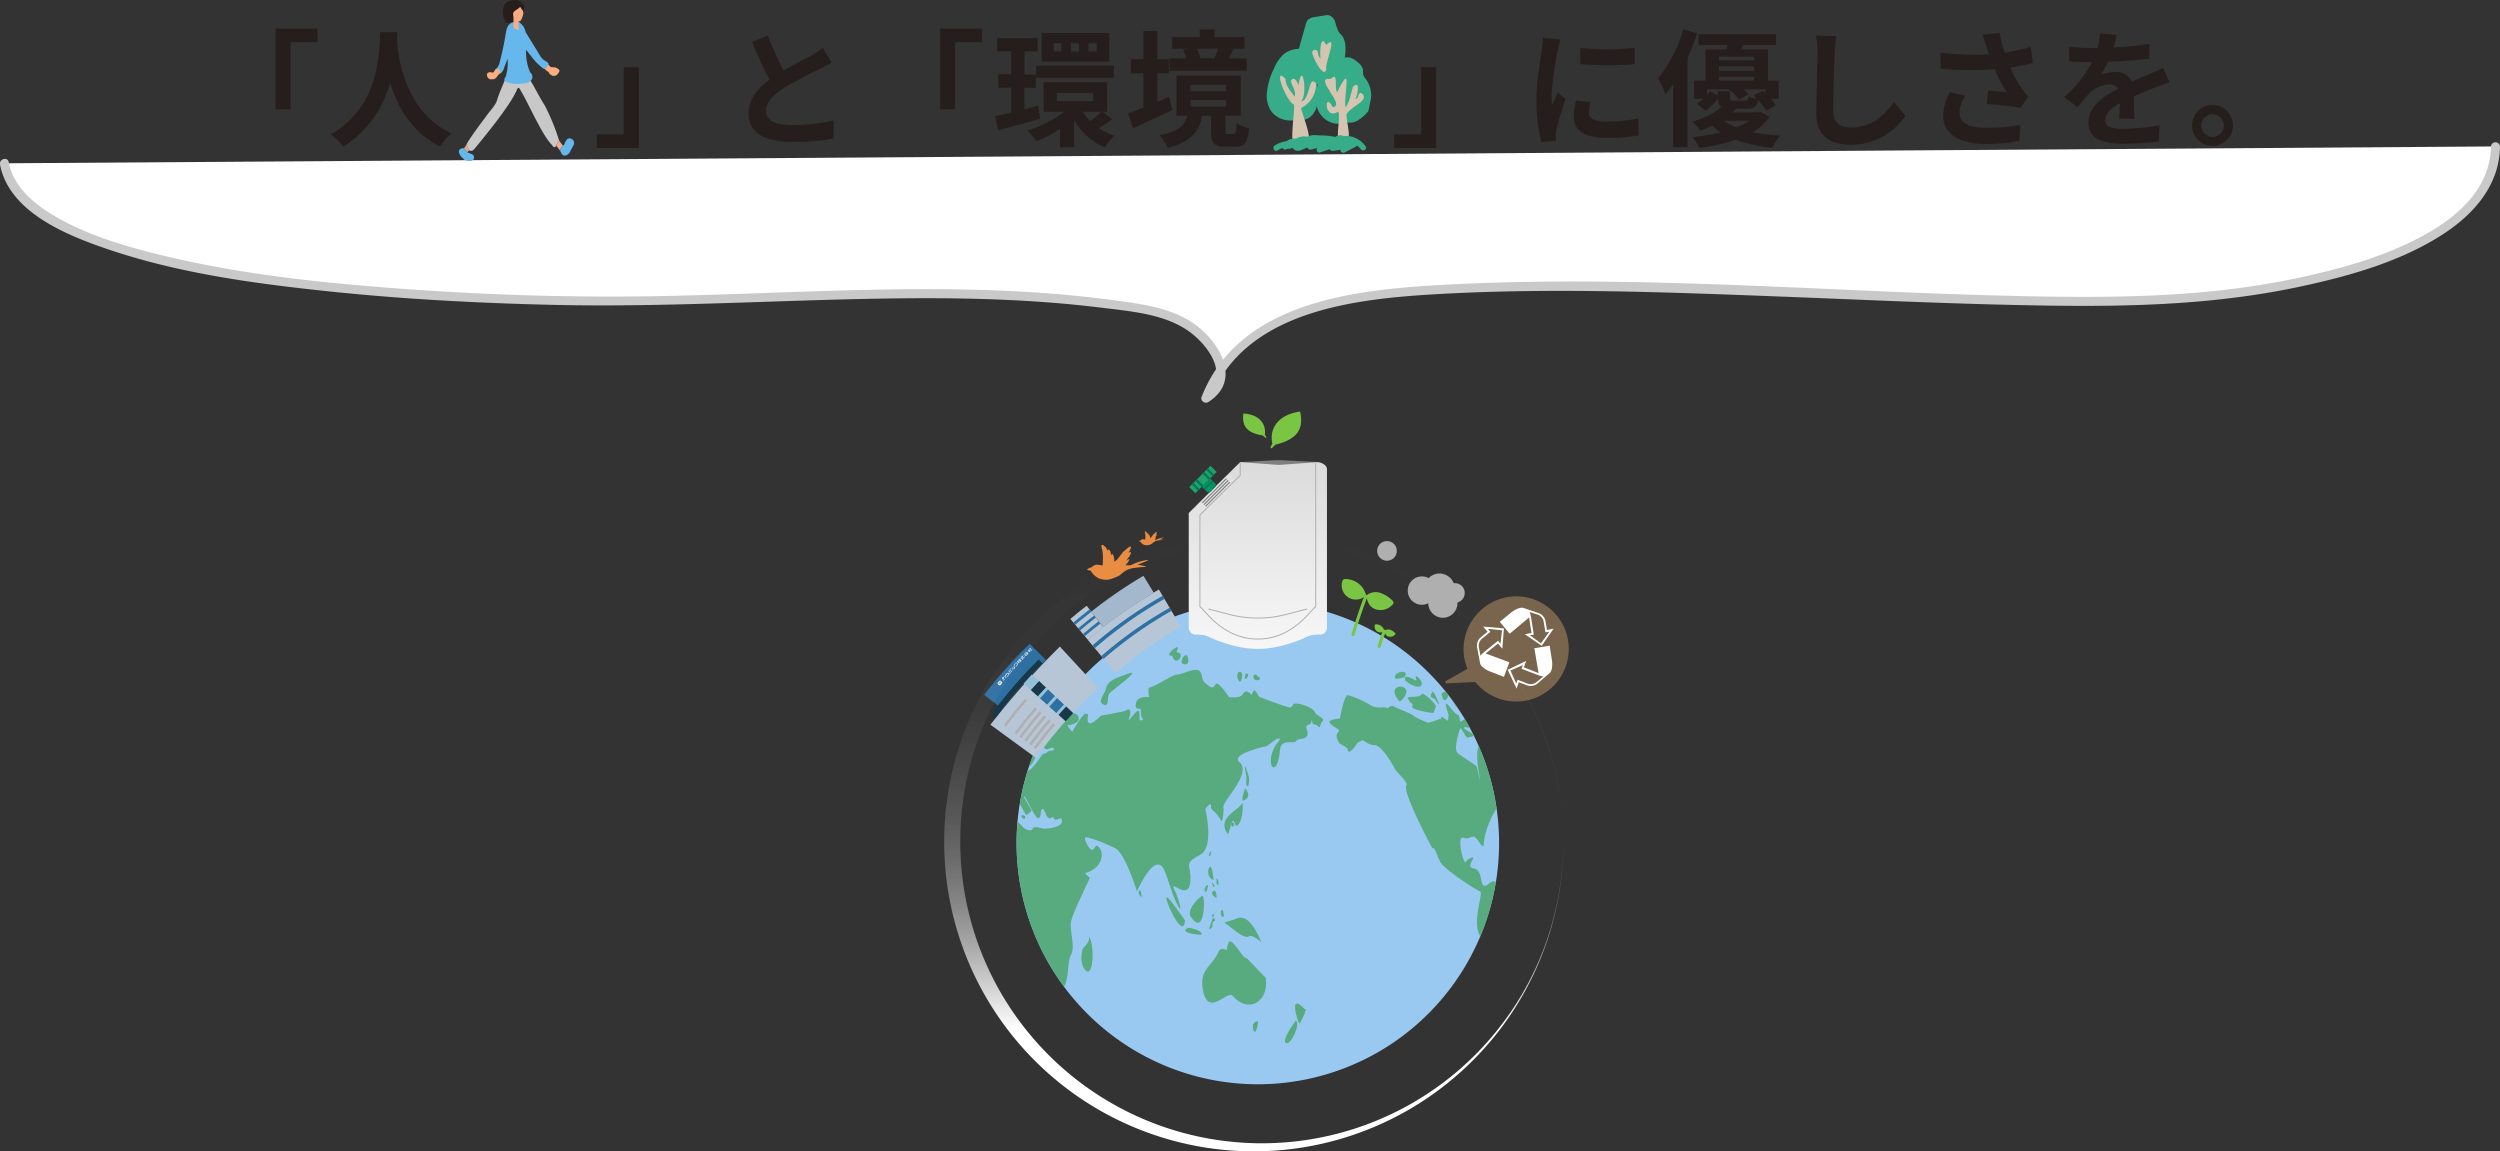 <svg xmlns="http://www.w3.org/2000/svg" xmlns:xlink="http://www.w3.org/1999/xlink" viewBox="0 0 777.14 357.9"><rect x="0" y="0" width="777.14" height="357.9" fill="#333333" stroke="none"/><defs><style>.cls-1,.cls-19{fill:none;}.cls-2{fill:#fff;}.cls-3{fill:#c9c9c9;}.cls-4{fill:#f7ae86;}.cls-5{fill:#e9aa88;}.cls-6{fill:#c8c8c8;}.cls-7{fill:#251e1c;}.cls-8{fill:#fbab81;}.cls-9{fill:#66b8ec;}.cls-10{fill:#faae82;}.cls-11{fill:#36ad88;}.cls-12{fill:#d4c5b0;}.cls-13{clip-path:url(#clip-path);}.cls-14{fill:#99c9f1;}.cls-15{clip-path:url(#clip-path-2);}.cls-16{fill:#57ab7e;}.cls-17{fill:gray;}.cls-18{fill:url(#名称未設定グラデーション_85);}.cls-19{stroke:#afafaf;stroke-linecap:round;stroke-linejoin:round;stroke-width:0.31px;}.cls-20{fill:#1fa368;}.cls-21{fill:#079263;}.cls-22{fill:#00765c;}.cls-23{fill:#e2e2e2;}.cls-24{fill:#e98d42;}.cls-25{fill:#79654d;}.cls-26{fill:#7ac543;}.cls-27{fill:#afafaf;}.cls-28{fill:#2f70a3;}.cls-29{fill:#b6c6d7;}.cls-30{fill:#a3b7cd;}.cls-31{fill:#183749;}.cls-32{fill:#93c1dc;}.cls-33{fill:url(#名称未設定グラデーション_2);}</style><clipPath id="clip-path"><rect class="cls-1" x="275.97" y="125" width="230" height="220"/></clipPath><clipPath id="clip-path-2"><path class="cls-1" d="M466,262.05a75,75,0,1,1-75-75A75,75,0,0,1,466,262.05Z"/></clipPath><linearGradient id="名称未設定グラデーション_85" x1="390.97" y1="201.72" x2="390.97" y2="143.64" gradientUnits="userSpaceOnUse"><stop offset="0" stop-color="#f7f7f7"/><stop offset="1" stop-color="#dbdbdb"/></linearGradient><linearGradient id="名称未設定グラデーション_2" x1="389.72" y1="359.15" x2="389.72" y2="164.15" gradientUnits="userSpaceOnUse"><stop offset="0.2" stop-color="#fff"/><stop offset="0.22" stop-color="#fff" stop-opacity="0.93"/><stop offset="0.28" stop-color="#fff" stop-opacity="0.74"/><stop offset="0.34" stop-color="#fff" stop-opacity="0.56"/><stop offset="0.4" stop-color="#fff" stop-opacity="0.41"/><stop offset="0.47" stop-color="#fff" stop-opacity="0.28"/><stop offset="0.54" stop-color="#fff" stop-opacity="0.18"/><stop offset="0.62" stop-color="#fff" stop-opacity="0.1"/><stop offset="0.71" stop-color="#fff" stop-opacity="0.04"/><stop offset="0.82" stop-color="#fff" stop-opacity="0.01"/><stop offset="1" stop-color="#fff" stop-opacity="0"/></linearGradient></defs><title>Asset 1</title><g id="Layer_2" data-name="Layer 2"><g id="レイヤー_1" data-name="レイヤー 1"><path class="cls-2" d="M775.73,45.52c0,28.52-45.82,41.24-85.82,46.41-32.72,4.22-107.33-.27-150-1.64-33-1.05-72.45-2.3-105.32.64-22.23,2-50.62,8.54-59.76,32.86,10.73-6.14,1.64-17.62-4.23-21.82s-13.22-5.61-20.35-6.67c-56.46-8.37-113.95-.86-171-1.79S7.55,86,1.38,50.76"/><path class="cls-3" d="M774.33,45.52c-.18,12.08-9,20.67-18.81,26.45C743.14,79.24,728.91,83.24,715,86.26c-26,5.64-52.06,6.32-78.58,5.93-63-.93-126.32-7.19-189.35-3.56-27.14,1.56-62.2,5.68-73.56,34.79-.45,1.15,1.08,2.19,2.06,1.58,10.59-6.62,3.7-18.58-4.23-24.24-6.85-4.89-15.55-6.11-23.68-7.24-9.11-1.26-18.27-2.14-27.45-2.71-39.38-2.44-78.81.67-118.21,1.28-26.13.4-52.32-.48-78.38-2.42-25-1.86-50.11-4.57-74.45-10.6C38.35,76.4,27.4,73.12,17.7,67.58c-6.7-3.82-13.46-9.21-15-17.19-.33-1.77-3-1-2.7.75C2.8,65.83,20.47,73,32.89,77.26,54.7,84.77,78,88,100.86,90.43c23.49,2.51,47.11,3.78,70.71,4.33,35.71.84,71.35-1.58,107-2,21.41-.26,42.88.28,64.14,2.93,9.38,1.16,20.39,2,28,8.17,5.68,4.6,11.59,13.56,3.34,18.72l2.06,1.58c11-28.13,46.26-31.39,72.19-32.81,34.19-1.86,68.56-.56,102.75.74,29.16,1.11,58.32,2.56,87.5,2.93,26,.33,51.57-.53,77.1-6.06,15-3.25,30.59-7.65,43.63-16.06C769,66.64,777,57.57,777.14,45.52a1.41,1.41,0,0,0-2.81,0Z"/><path class="cls-1" d="M161,6h0L161,6A.14.14,0,0,1,161,6Z"/><path class="cls-4" d="M173.83,43.77h0L175,45.28h0a1.94,1.94,0,0,0-.86,1.57l-1.2-1.52h0A3.72,3.72,0,0,1,173.83,43.77Z"/><path class="cls-5" d="M145,45h0c.28.56.55,1.12.83,1.69h0c-.17.2-.34.41-.5.62h0l-1.08-1.23Z"/><path class="cls-6" d="M169.38,32.84c-1.7-2.64-3.09-5.58-4.76-8.24h0l-1.05.4h0c-.75-.29-1.32-2-2.32-.34-1.37.1-2.79.62-4-.55h0c-.9,2.33-2,4.56-2.73,7-.53,1.76-2.09,3.17-3.19,4.74-.6.86-6.12,8.06-6.32,9.19.28.56.55,1.12.83,1.69h0c.93.47,1.37-.12,1.94-.81,3-3.63,11.08-13.46,12.92-18.07.54-1.34,1.07.2,1.27.52,2.33,3.8,6.46,13.5,9.53,16.61.36.36.69,1.3,1.4.37h0a3.72,3.72,0,0,1,.94-1.56h0A67.23,67.23,0,0,0,169.38,32.84Z"/><path class="cls-7" d="M162.87,1.74a3.71,3.71,0,0,0-2-1.64,4.28,4.28,0,0,0-2.45.19,3,3,0,0,0-1.65,1.34,4.55,4.55,0,0,0-.48,2.49,5.47,5.47,0,0,0,.94,2.68.72.72,0,0,0,.94.25,2.25,2.25,0,0,1,1.12-.15,5.79,5.79,0,0,0,1.38-.08.65.65,0,0,0,.48-.48c.1-.32-.1-.59-.1-.87a.92.92,0,0,1,.17-.53,7.64,7.64,0,0,0,.92-1.46,2.85,2.85,0,0,0,.21-.72.56.56,0,0,0,.27-.08A.69.69,0,0,0,162.87,1.74Z"/><path class="cls-8" d="M162.69,4.25a4.19,4.19,0,0,0-1-2.5c.21.75-1.47,1.31-1.94,1.92-.59.79,0,1.61.54,2.31.05.06.91.78,1.31.63S162.48,5.19,162.69,4.25Z"/><path class="cls-9" d="M147.31,48.63a1,1,0,0,0-.13-.29,1.05,1.05,0,0,0-.42-.39,3.44,3.44,0,0,0-.53-.21l-.89-.31s0-.07,0-.1l-1.08-1.23c-1-.13-1.87.45-1.56,1.39A3.42,3.42,0,0,0,144,49.24l.06.12a1,1,0,0,0,.53.4c.25.08.51.16.77.22a5.77,5.77,0,0,0,.6.1h.16a1.27,1.27,0,0,0,.39-.06,1.19,1.19,0,0,0,.7-.52,1.3,1.3,0,0,0,.14-.32A1.32,1.32,0,0,0,147.31,48.63Z"/><path class="cls-9" d="M177.89,43.31a1.38,1.38,0,0,0-1-.27c-.68.09-.46.1-1.13,1a2.56,2.56,0,0,0-.3.84l-.47.42h0a1.94,1.94,0,0,0-.86,1.57c.37.81.73,1.74,1.8,1.45a2.4,2.4,0,0,0,1.51-1.73,4.89,4.89,0,0,0,.41-.6c.37-.91.66-.94.61-1.6A1.42,1.42,0,0,0,177.89,43.31Z"/><path class="cls-10" d="M173.83,21.72a2.54,2.54,0,0,0-1.61-.8,5.44,5.44,0,0,0-.57,0h-.06l-.23-.06,0,0a.8.8,0,0,1-.16-.08l-.17-.11,0,0c-.21-.18-.36-.4-.56-.59l.07.06-.09-.09-.12-.17-.23-.35a.89.89,0,0,0-1.53.9,5.5,5.5,0,0,0,2,2,.76.76,0,0,0,.24.48,2.47,2.47,0,0,0,1,.63,1.46,1.46,0,0,0,1.37-.33C173.5,22.75,174.1,22.22,173.83,21.72Z"/><path class="cls-9" d="M169.48,18.93a3.92,3.92,0,0,1-1.36-1.26c-.53-.8-1-1.64-1.52-2.46L163.39,10h0A5.36,5.36,0,0,0,163,8.78a4.27,4.27,0,0,0-1.46-1.72h0c-.29-.74-1.3-.3-2.07-.12a2.65,2.65,0,0,0-1.74,1.51,4.91,4.91,0,0,0-.42,1.61.49.49,0,0,0-.06.17c-.32,2-.7,4-1.14,5.92q-.33,1.44-.69,2.88c-.08.32-.17.63-.25.95a13.19,13.19,0,0,1-.75,1.3A.89.89,0,0,0,155,23c1-.17,1.49-1.12,1.74-2a3.57,3.57,0,0,0,.1-.35,17.7,17.7,0,0,0,.92-2.42,14,14,0,0,1-.61,5.77v0a.92.92,0,0,0-.32.46.9.9,0,0,0,.62,1.08,10.59,10.59,0,0,0,5.47.37,3.47,3.47,0,0,0,2.35-1.1,1.83,1.83,0,0,0-.5-2.35c-.1-.35-.25-.7-.38-1a16.19,16.19,0,0,1-.85-6c.6.78,1.21,1.56,1.82,2.33a18.48,18.48,0,0,0,3.44,3.46.8.8,0,0,0,1.14-.31c.14-.25.63-1,.54-1.22A3.32,3.32,0,0,0,169.48,18.93Z"/><path class="cls-10" d="M170.56,20Z"/><path class="cls-10" d="M154.67,21.37c-.22,0-.38,0-.53.15l-.64.8-.26.32a1.14,1.14,0,0,0-.3-.13c-.58-.16-1.37-.05-1.56.51a1.59,1.59,0,0,0,.7,1.52,1.14,1.14,0,0,0,.85.09l0,0a1.37,1.37,0,0,0,1.32-.51c.37-.45.53-.66.9-1.12a1.37,1.37,0,0,0,.34-.73.77.77,0,0,0-.26-.57C155.1,21.56,154.91,21.36,154.67,21.37Z"/><path class="cls-8" d="M161.16,5.9a19.24,19.24,0,0,0,0,2.19,10.67,10.67,0,0,0,.23,1.14s-1.13,0-1.48-.43a2.48,2.48,0,0,1-.29-1.38V4.69s.43.19.8.38S161.17,5.61,161.16,5.9Z"/><path class="cls-7" d="M161.12,1.27s1.19,1.85,1.42,2,.33-.53.33-.53.37-.25,0-.81-1.69-.7-1.69-.7Z"/><path class="cls-11" d="M417.65,37.67a4.59,4.59,0,0,0,4.37-.2,12.66,12.66,0,0,0,3.38-3l-.21.94,1-4.92a8.49,8.49,0,0,0-1.6-5.89,4.15,4.15,0,0,1-.79-1.28c-.18-.59,0-1.23-.15-1.83A4.17,4.17,0,0,0,422,19.31a6.66,6.66,0,0,0-2.23-1.38,5.54,5.54,0,0,0-4.55,1.15,14.87,14.87,0,0,0-2.87,2.56,13.19,13.19,0,0,0-3.2,10.57,8.2,8.2,0,0,0,.57,2,7.14,7.14,0,0,0,4.47,4,5,5,0,0,0,2.68.12A3.28,3.28,0,0,0,419,36.77"/><path class="cls-11" d="M416.16,22.36a12.71,12.71,0,0,0,2-8.59,5.66,5.66,0,0,0-.74-2.31c-.37-.58-.91-1-1.29-1.62a13.78,13.78,0,0,1-1.08-3A3,3,0,0,0,413,4.72a3.82,3.82,0,0,0-1.17.06l-3.11.52a3.58,3.58,0,0,0-2.21.93,3.39,3.39,0,0,0-.62,1.41L404,14.32a22.57,22.57,0,0,0-.91,4.6,7.54,7.54,0,0,0,1,4.49,6.55,6.55,0,0,0,5.67,2.76,7.81,7.81,0,0,0,6.95-5.06"/><path class="cls-11" d="M403.47,37a3.82,3.82,0,0,0,3.51-.42,5.81,5.81,0,0,0,2.16-2.92c.79-2.2.57-4.61.34-6.94l-.43-4.35-3.82-6a2.55,2.55,0,0,0-.88-1,2.18,2.18,0,0,0-1.29-.14,7.76,7.76,0,0,0-4,1.61A12,12,0,0,0,396,21.36a21.41,21.41,0,0,0-2.17,7.46,8.88,8.88,0,0,0,1.12,5.41,6.94,6.94,0,0,0,2,2,7.73,7.73,0,0,0,8.38,0"/><path class="cls-12" d="M409.09,26c-2.36-3.17-1.72,5.16-4.67,5.56,2.18-1.93.47-13.26-.76-5.09-.33-1-1.46-3.05-2.35-1.32.18,1.7,1.75,3,1.1,4.86-1.11-1.63-2.89-3.38-2.8-5.49-4.19-4.36.34,7.22,2.63,8,.41,1.9-2.07,15.91,1.14,10.24-.28,2.41,2.46,1.73,1.76-.38,4.11,3.76-.53-7.15-.68-8.81A8.23,8.23,0,0,0,409.09,26Z"/><path class="cls-12" d="M423.12,28.87c-1.21,0-.59,1.76-1.75,1.88.63-1.22,1.62-6.11-.82-3.75-.61,2.18-1,4.55-2.29,6.45-.62-4.2,2.4-14.87-2.61-4.77-1-1.17.57-6.78-2-4.11-5.81-.89,5,8.32.64,8.75C411.61,28,411.5,37.7,416,34.68c1,1.9-1.74,11.38,1.56,8.68,3.32,1.75.8-6,1-7.78C419.41,33.28,426.39,31.13,423.12,28.87Z"/><path class="cls-12" d="M412.31,21.59c-.75-1.48,3.95-11.51-.08-7.58-1.81-3.91-2,2.78-1.72,4.29a3.69,3.69,0,0,1-.82-1.78v0a.9.9,0,1,0-1.79-.16C408.09,17.81,411.43,24.55,412.31,21.59Z"/><path class="cls-12" d="M409.69,16.5v0C409.69,16.35,409.67,16.43,409.69,16.5Z"/><path class="cls-11" d="M424.51,45.48a7.85,7.85,0,0,0-4.29-3,6.83,6.83,0,0,0-2.53-.18,2.53,2.53,0,0,0-2.61.27,20.39,20.39,0,0,0-4.61-.47c-1.37-.08-2.76-.28-4,.4a5.11,5.11,0,0,0-3.59.62,3.72,3.72,0,0,0-2.93.77,8.8,8.8,0,0,0-3.69,1.34c-.95.62-.06,2.16.89,1.53a8.29,8.29,0,0,1,1.55-.77.8.8,0,0,0,1,.45l.64-.19a.89.89,0,0,0,.46,0l1.07-.25a1.55,1.55,0,0,0,.71.7,2.59,2.59,0,0,0,2.17-.16l1.69-.7a.91.91,0,0,0,1.1.66l1.9-.5c-.39.63.05,1.67.93,1.38l3-1a1.05,1.05,0,0,0,1.06.53l2.24-.35v.05a.9.9,0,0,0,1.33.77l3.4-1.74a.85.85,0,0,0,.4-.42A5.75,5.75,0,0,1,423,46.37C423.65,47.28,425.19,46.4,424.51,45.48Z"/><g class="cls-13"><path class="cls-14" d="M466,262.05a75,75,0,1,1-75-75A75,75,0,0,1,466,262.05Z"/><g class="cls-15"><path class="cls-16" d="M365.65,202.74c2-3.62-2.8.16-2.13.94.15.18.91,0,1,.44C365.39,207.53,369,202.93,365.65,202.74Z"/><path class="cls-16" d="M369,203.75c-1.08-.59-2.06,2-1.51,2.43C368.76,207.17,370.16,206,369,203.75Z"/><path class="cls-16" d="M436.6,210.56c1.68-2.75-2.8-1.7-2.94-.43C433.47,211.82,435.53,210.53,436.6,210.56Z"/><path class="cls-16" d="M330.89,306.51c1.43-2.64.9-7.84,2.06-9.76,1.38-2.3-.56-7.81,0-10.31.69-3.19,6-13.54,5.81-13.62-1.13-.46-9.56-11.44-9.56-11.44.23-.22,2.8,14.67,11.07,8.59,2.5-1.84,3-5.45.89-7-.7-.51-1,1.57-1.88,1.15-1.25-.59-2.34-3.76-1.95-3.82,1.24-.19,6.84,2.14,9.27,3.35,3.24,1.61,6.79,13.35,6.79,13.35.2-.05,5.3-12.05,8.28-7,1.21,2.07,2.09,6.5,4,10.56,2.52,5.23.52-1.78-.36-3.46-2.63-5,4.38,4,4.74-3.45.25-5.13-2.39-5,3.13-8,4.27-2.35,1.59-13.73,1.55-14s1.77-2.74,1.7-1c-.06,1.49,1.44,1.19,3.12,4.42.55,1,.93-3.61.75-4-.74-1.66,9.06-10.64,5-14.12-3-2.57,7.88-4.84,8.49-5.05.35-.12,3-2.36,3.38-2.27.55.13,1.34-.47.27.83-5.17,6.27-.54,13.27.48,2.5.33-3.46,4.35-1.6,4.94-2.54.91-1.44,4.65.22,3.32-3.84-.64-1.93,1.49-.53,1.54-2.75,0-.81.27,1,.33,1.12.14.29,1.16.15,1.63.78.75,1,.87-1.06,1.18-1.3,1.56-1.14-1.63-1.8-2.07-2.93-.77-2-6.2-3.24-6.68-2.65s-.62,1.29-1.32,1.09c-2.8-.79-9.39-3.32-9.41-3.37s-1.08-2-1.49-2c-.19,0-.83,1.57-1,1.34-.42-.68-1.77-1.63-2.43-.28-.81,1.66-4.43,1.07-4.43,1.07s-3.12-4.8-4-4.13c-.4.33-.74,1.56-1.72,1-3.79-2.36-2-3.23-3.28-4.82s-5.25.93-7.19.94c-1.26,0-6.62,3.66-8.4,4-.9.16-.13,3.06-.26,3-.52-.09-4.41-.4-4.13,2.84.1,1.27,1.5.36,1.57,1.11s0,2,.37,2.41c.84,1-.18.73-.43.9-.74.5.13-3.12-.87-3-.68.05-3.29,4-2.76,2.45,1.48-4.37-1.24-2.4-1.24-2.4-.23.15-7.32,1.45-7.32,1.45-.25-.13-5,5.51-4.19-.06.12-.88-1.16-.38-1.16-.38a32.61,32.61,0,0,0-3.6,5.31c-.15.48-1.64-1.84-1.64-1.84s3.83-.4,3.55-2.23c-.36-2.39-3.7-1.39-4.76-1.65-4.54-1.12-13.77,14.33-13.77,14.33s2,5.38,4.44.74a14.52,14.52,0,0,0,1.25-3.17c.06-1,4.21-7,4.32-6.74.19.4-3.24,4.36-2.1,5.83.73.95,2.2-.61,2.78,0,.86.86-1.24.67-1.8,1.09a2.45,2.45,0,0,1-1.48.66c-.23,0-3.2,5.11-4.85,5.3-2,.23-2.2-3-2.2-3-.45-.08-7.46,17.76-7.46,17.76a19.66,19.66,0,0,0,1.14-2.16c.46-.75,1.41-2.29,1.55-2.43s3.64-2,4.39-.43,2.18,4,2.23,4a13.43,13.43,0,0,0,1.63-1.27c.21-.2-2.54-4.27-2.34-4.53.39-.52,3.49,7.06,4.5,6.78s.44-2.46,1.21-2.89,1.38,4.13,2.92,2.61c.41-.4.57.4.91.66.53.42,1.95-.79,2.18-.15.9,2.57-4,3-5.46,3-.83,0-3-1.05-3.52,0s-2.4.29-3.24-.7c-8.13-9.59-11.37,18.88-3.74,22.11,2.63,1.11,1,3.59,3.4,5.75,2.78,2.53,1.72,5.89,1.9,8.46C319.7,296.3,328.27,310.13,330.89,306.51Z"/><path class="cls-16" d="M350.49,209.46c-3.09,1.29-6.09,1.66-6.79,4.86-.28,1.28-2.32,3.46-1.1,4.4,2.42,1.87,1.41-2.12,2.22-3.12S355.61,207.53,350.49,209.46Z"/><path class="cls-16" d="M436.82,211.55c1.45,1.26,3.75,2.4,4.81,1.69s-.58-2.82-1.35-3c-.61-.1.1.84,0,1.24S436.11,208.72,436.82,211.55Z"/><path class="cls-16" d="M385.11,208.88c-1,.93-.26,2.51.14,2.89C386,212.53,386.85,208.26,385.11,208.88Z"/><path class="cls-16" d="M387.28,209.38a2.41,2.41,0,0,0-.22,1.63C387.34,211.43,388.86,209.31,387.28,209.38Z"/><path class="cls-16" d="M390.87,210.27c-.51-1.23-1.46-.41-1.22.43C390.12,212.34,393.14,210.93,390.87,210.27Z"/><path class="cls-16" d="M434.75,217.72c.33,1,1.89-.91,2.3-2C438.4,212.34,430.51,212.47,434.75,217.72Z"/><path class="cls-16" d="M446,217.22c3.15,5.32-.7-3.62-.68-2.14C445.3,215.39,443.64,216.65,446,217.22Z"/><path class="cls-16" d="M448.24,216.25c.73,3.22,2.28,0,2.17-.75C450.26,214.49,447.39,215.21,448.24,216.25Z"/><path class="cls-16" d="M452.53,219.57c3.15,3,2.37.55.57-1.33C450.93,216,450.93,217.27,452.53,219.57Z"/><path class="cls-16" d="M461.79,228.84c-.91-1.24-2.77-2.47-2.9-1.7S460.85,228.37,461.79,228.84Z"/><path class="cls-16" d="M442.19,215.57c-.88,1.46-3.72.78-4.5,1.3-.29.2.32.76.33.93.05.65,1.49.79,1,1.83s5.77,2,6.46,2c.27,0,.88-2.14.88-2.19A12.15,12.15,0,0,0,442.19,215.57Z"/><path class="cls-16" d="M455.23,226.12c-.05,0-.1,0,0,.07Z"/><path class="cls-16" d="M463,231.12c-6.44-3.25-2.69,11.49-2.94,11.19s-.78-3.5-1.06-4c-.41-.69-5.71-3.81-6.12-4.51-.87-1.46.64-6.41,1-7.29s1.91,3.63,2.66,2.71c.17-.21,2.34-.05,1-1.22-.62-.55-2.79-1.47-2.46-1.88s2.27,1,2.13-1.4-2.39-.85-3.11-.41c-.38.24-.3-2-.91-2.08-.93-.12-3.18-3.63-3.63-3.48s.75,3.46.75,3.49a10.26,10.26,0,0,1-.26,1.75c-.18.17-2.06-1.7-2.05-.95s-.46.4-.59.5a22.08,22.08,0,0,1-3.56,1.13,31.45,31.45,0,0,1-4.16-1.95c-.19-.62-5.63-2.62-6.16-3-1.36-.85-2.21.8-2.36.5-.38-.77-3.18.31-5-.92s-5.82-3-7.2-3.15c-1.18-.11-2.45,7.21-2.45,7.21s-3.27.28-3.24,1c0,1.25,3.89,2.41,2.8,3.17-1.44,1,.29,3.58.29,3.58s2.51,1.27,2.55,1.73c.22,2.65,3.05-1.92,3.05-1.92s1.61-.86,1.61-.86,2.27,1.66,3.55,1.57c2.33-.16,5.8,6.11,6.53,7.45.45.84,4.13,4.29,3.57,4.94-1.61,1.85,8.06,19.74,8.06,19.74.69-1,1.53,3,2.77,4.67,1.94,2.55,11.17,8.45,12,8.63,1.5.35-4.06,12.36,1.87,15.74,4.18,2.38,9.9-19.83,7.26-19.47a24.19,24.19,0,0,0-3.63,1.25,1.68,1.68,0,0,0-2.36-.19c-4.08,3.59-1.36-4-5.25-4.48-2-.24,0-2.68,0-3.22s-2.12.65-2.26,1.15c-.52,1.91-3.32-8.79-.53-7.35,1,.5,1.93-.43,2.89-.38,1.37.06,3.05,4.81,3.22,2.1.32-5.19,3.62-10.74,5.78-13.56.41-.53,1.59,0,1.64.07s2.71-1.64,2.51-1.79a12.07,12.07,0,0,0-2.18-.84c-.25,0-1.18-2.08-1.18-2.08C467.85,243.8,464.25,234.22,463,231.12Z"/><path class="cls-16" d="M387.32,240.82c.42,1.34-.3,3.61.55,3.53.36,0,.42-2.06.42-2.06C388.63,242.22,386.07,234.41,387.32,240.82Z"/><path class="cls-16" d="M386.57,248.9c2.95-1.4.5-3.85.5-3.85S385.51,249,386.57,248.9Z"/><path class="cls-16" d="M315.75,252.93c0-1.42.56-3.1.36-3.39S314.71,252.47,315.75,252.93Z"/><path class="cls-16" d="M381.75,259.38a13.68,13.68,0,0,0,.94-3.75c0,.13.08,2.38.87.82.5-1-1.15-.64-.56-1.12.89-.73.8,1.67,1.5,1.33,2.05-1,2-8.07,1.61-7C385.32,251.82,377.81,254.21,381.75,259.38Z"/><path class="cls-16" d="M318.47,254.54c.92-.81-.84-1.56-1-.84C317.45,254.12,318,254.51,318.47,254.54Z"/><path class="cls-16" d="M376.17,266.18c.17-.44.43-1.58.3-1.63S375.28,266.08,376.17,266.18Z"/><path class="cls-16" d="M377.29,273.49c-.25-1.16-.49-4.11-1-4C375.17,269.72,375.21,273.16,377.29,273.49Z"/><path class="cls-16" d="M378.11,274.44c.95,2.21.75-1.25.2-1.33C378,273.06,378.3,273.93,378.11,274.44Z"/><path class="cls-16" d="M376.74,274.22c0,.5.47,1.87.74,1.55S377.13,274.65,376.74,274.22Z"/><path class="cls-16" d="M375.06,277.22c.1-.69.65-1.79.39-2.06C375,274.67,373.64,277.42,375.06,277.22Z"/><path class="cls-16" d="M376.71,277.53a2.33,2.33,0,0,0,1.36,1.56C378.31,279.19,378.17,275.38,376.71,277.53Z"/><path class="cls-16" d="M354,276.92c-.36.72.64,2,.79,2S354.75,276.11,354,276.92Z"/><path class="cls-16" d="M369.9,284.57c4.81,7.63,4.8-6.63,3.86-6.12S369.46,281.86,369.9,284.57Z"/><path class="cls-16" d="M368.37,286.08c-1.32-1.68-5.76-8.42-5.79-6.89C362.55,281,368,292.29,368.37,286.08Z"/><path class="cls-16" d="M380.31,285.09c.28-.71-.11-3-.65-2.07C379.36,283.52,379.42,285,380.31,285.09Z"/><path class="cls-16" d="M377.54,284.25c1.6-4-2.22,4.8-1.53,4.62.35-.09.89-.8.89-.8s-.2-1.76.74-1.84S375.28,284.26,377.54,284.25Z"/><path class="cls-16" d="M386.16,285.34a2.79,2.79,0,0,0-2.18.42,29.76,29.76,0,0,0-3.49,1.1c1.28.28,6,5.41,7.83,4.19.95-.64,3.74,1.77,3.74,1.77S389.35,285.65,386.16,285.34Z"/><path class="cls-16" d="M373.48,290.6c.84-1.17-3.83-2.43-4.31-2.15C366.55,290,372.11,290.55,373.48,290.6Z"/><path class="cls-16" d="M386.76,297.69l.05-.14"/><path class="cls-16" d="M393.4,303.9c-3.07-3.06-5.94-6.34-6.15-6.21-.7.41-4-5.76-5.11-5a4.83,4.83,0,0,0-.72,2.27c.32.93-1.89-.95-2.66.91-2,4.82-6.15,5.23-4.76,12.14,1.66,8.26,7.55-.33,9.22,1.58C388.2,315.26,394.65,311.24,393.4,303.9Z"/><path class="cls-16" d="M338.49,291.14c.42,2-1.8,3.28-2,4-.31,1.18-.89,4.81,1.06,6.57C340,303.89,340.27,293.33,338.49,291.14Z"/><path class="cls-16" d="M405.56,313.68c-5.23-5.63-2.08,4.29-1.61,4.51C404.09,318.26,406.77,313.18,405.56,313.68Z"/><path class="cls-16" d="M402.88,317.19c-.75.87-5.21,7.27-2.66,7.08C401.42,324.17,404.25,318.66,402.88,317.19Z"/><path class="cls-16" d="M391.11,317.54c-2.18-.28-1.78,2.8-1.17,3.12S390.91,319.12,391.11,317.54Z"/></g><path class="cls-17" d="M409.59,150.16H385.53v-6.52l10.55-.55a29.22,29.22,0,0,1,3,0l10.55.55Z"/><path class="cls-18" d="M409.12,143.69l-10.87.79a10.59,10.59,0,0,1-1.38,0l-11.34-.84-16,15.83v35.66a2.16,2.16,0,0,0,2.16,2.15h.86a9.5,9.5,0,0,1,1.31.09,6.28,6.28,0,0,1,1.89.58c2.09,1,8.55,3.77,15.26,3.77s13.17-2.78,15.26-3.77a6.19,6.19,0,0,1,1.89-.58,9.5,9.5,0,0,1,1.31-.09h.86a2.16,2.16,0,0,0,2.16-2.15V145.75a1.69,1.69,0,0,0-.61-1.14A3.52,3.52,0,0,0,409.12,143.69Z"/><path class="cls-19" d="M375.75,189.34l6.39,1.66a35.1,35.1,0,0,0,17.66,0l6.44-1.67"/><rect class="cls-20" x="369.27" y="147.71" width="9.34" height="2.7" transform="translate(4.12 308.08) rotate(-45)"/><rect class="cls-21" x="374.05" y="149.62" width="3.6" height="2.7" transform="translate(3.33 309.98) rotate(-45)"/><rect class="cls-22" x="373.88" y="150.56" width="3.6" height="0.46" transform="translate(3.41 309.81) rotate(-45)"/><rect class="cls-21" x="375.49" y="151.87" width="2.88" height="0.37" transform="translate(2.89 311.07) rotate(-45)"/><rect class="cls-22" x="371.32" y="149.96" width="0.74" height="2.7" transform="translate(1.88 307.14) rotate(-45)"/><rect class="cls-22" x="372.45" y="148.84" width="0.74" height="2.7" transform="translate(3 307.61) rotate(-45)"/><rect class="cls-22" x="374.7" y="146.59" width="0.74" height="2.7" transform="translate(5.25 308.54) rotate(-45)"/><rect class="cls-22" x="375.82" y="145.46" width="0.74" height="2.7" transform="translate(6.37 309.01) rotate(-45)"/><rect class="cls-23" x="371.81" y="151.8" width="12.35" height="2.63" transform="translate(2.45 312.13) rotate(-45)"/><rect class="cls-17" x="372.16" y="152.38" width="10.67" height="0.37" transform="translate(2.69 311.61) rotate(-45)"/><rect class="cls-17" x="372.68" y="152.9" width="10.67" height="0.37" transform="translate(2.47 312.14) rotate(-45)"/><rect class="cls-17" x="373.2" y="153.42" width="10.67" height="0.37" transform="translate(2.26 312.66) rotate(-45)"/><rect class="cls-23" x="373.21" y="156.82" width="0.48" height="1.66" transform="translate(-2.09 310.25) rotate(-45)"/><rect class="cls-23" x="382.29" y="147.74" width="0.48" height="1.66" transform="translate(6.99 314.01) rotate(-45)"/><path class="cls-19" d="M385.53,144l0,3.76L373,160.07v28.59c.92,0,6.58,10,18,10s17-10,18-10v-44.6"/><path class="cls-24" d="M353.57,175.53c.8-.28,3.33-1.3,3.42-1.4-.62-.18-3.67.54-5.47,1.59l-1.69,0c.17-.19.38-.42.66-.76.13-.14.62-.91.52-1.11s-.8.44-.93.51a14,14,0,0,1,.9-1.28,3.08,3.08,0,0,0,.57-1.18c0-.53-.52-.23-.8,0,.15-.22,1.25-2,.69-2s-1.49,1-1.9,1.32c-1.13.85-1.7,2.52-2.94,3.22l-.25.14a2.17,2.17,0,0,1,0-.26,3.69,3.69,0,0,0-.23-1.62c-.05-.1-.23-.5-.38-.51s-.25.4-.33.43c-.13-.59-.09-1.43-.73-1.74-.19-.09-.28.07-.39.28a3.3,3.3,0,0,0-1.13-1.55c-.33-.2-.81-.4-.79.09a6.07,6.07,0,0,0,.22,1.06,9.78,9.78,0,0,1,.26,2.23c0,.93,0,1.85-.07,2.77-1.31,0-1.94-.81-3.52.64a2.31,2.31,0,0,0-1.38.69,3.17,3.17,0,0,0,1,.28l.21.07a5.34,5.34,0,0,0,2.84,2.49c1.84.44,2.64.57,5.9-.94a9.29,9.29,0,0,0,1-.81,6.93,6.93,0,0,1,2.49-1.38c.17,0,.29,0,.34-.11a39.64,39.64,0,0,1,4.84-.49A16.32,16.32,0,0,0,353.57,175.53Z"/><path class="cls-24" d="M360.42,167.67c.33-.12,1.36-.53,1.4-.57a4.93,4.93,0,0,0-2.24.64h-.69a3.49,3.49,0,0,0,.27-.31c0-.06.25-.37.21-.45s-.32.18-.38.21a6.3,6.3,0,0,1,.37-.53,1.21,1.21,0,0,0,.24-.48c0-.21-.22-.09-.33,0,.06-.09.51-.81.28-.82s-.61.42-.78.54c-.46.35-.69,1-1.2,1.31l-.1.06v-.11a1.36,1.36,0,0,0-.09-.66s-.09-.2-.15-.2-.1.16-.14.17c0-.24,0-.58-.29-.71-.08,0-.12,0-.17.11a1.25,1.25,0,0,0-.46-.63c-.13-.08-.33-.16-.32,0a3.29,3.29,0,0,0,.09.43,4,4,0,0,1,.11.91c0,.38,0,.75,0,1.13-.53,0-.79-.33-1.44.26a1,1,0,0,0-.56.28,1.29,1.29,0,0,0,.39.12l.09,0a2.17,2.17,0,0,0,1.16,1,2.85,2.85,0,0,0,2.41-.38,4.14,4.14,0,0,0,.42-.33,2.78,2.78,0,0,1,1-.56c.06,0,.11,0,.13-.05a15.65,15.65,0,0,1,2-.2A7.06,7.06,0,0,0,360.42,167.67Z"/><path class="cls-25" d="M471.26,185.37A16.51,16.51,0,0,0,455,200.49a16.22,16.22,0,0,0,1.17,7.42l-6.7,3.78a.4.4,0,0,0,.22.74l8.9-.43a16.35,16.35,0,1,0,12.65-26.63Z"/><path class="cls-2" d="M475.33,191.93l.73,4.84-2.07.39,5.26,3.58,3.7-5.31-2.07.39-.42-2.55a3.34,3.34,0,0,0-2-2.63L473.64,189c-1.23-.44-3.21.88-3.73,1.28l-3.69,3,3.07,3.72Zm2.83-.82a2.86,2.86,0,0,1,1.72,2.26l.53,3.2,1.19-.19L479,200l-3.39-2.52,1.19-.19-.86-5.39a8,8,0,0,0-.44-1.66Z"/><path class="cls-2" d="M461.82,203.13l3.82-3.06,1.38,1.6.47-6.34-6.46-.55,1.38,1.6-2,1.64a3.37,3.37,0,0,0-1.27,3.08l.94,5c.23,1.29,2.37,2.34,3,2.59l4.42,1.71,1.7-4.52Zm-1.61.7-.52-2.74a2.85,2.85,0,0,1,1.09-2.62l2.51-2.06-.76-.93,4.39.45-.49,4.19-.76-.93-4.24,3.43A9.35,9.35,0,0,0,460.21,203.83Z"/><path class="cls-2" d="M481.72,200.71l-4.76.79,1.31,7.73-4.56-1.78.7-2-5.73,2.76,2.75,5.87.7-2,2.42.91a3.39,3.39,0,0,0,3.3-.44l3.85-3.31c1-.84.84-3.22.75-3.86Zm-4.15,11.39a2.87,2.87,0,0,1-2.82.36l-3-1.15-.43,1.13-1.8-4,3.88-1.68-.43,1.13,5.09,1.95a8.22,8.22,0,0,0,1.67.45Z"/><path class="cls-26" d="M424.66,185.15a4.58,4.58,0,0,1,4.3-.88,9.26,9.26,0,0,1,3.85,2.39,1,1,0,0,1,.39.67.93.93,0,0,1-.24.51,4.92,4.92,0,0,1-5.21,1.6,4,4,0,0,1-1.9-1.26c-.91-1.13-1-2.7-1.49-4.05a6.56,6.56,0,0,0-6.12-4.12,1.09,1.09,0,0,0-.71.19,1.05,1.05,0,0,0-.27.51,4.41,4.41,0,0,0,7.5,4.22"/><path class="cls-26" d="M424.13,185.19c-1.47,3.9-2.79,7.86-4,11.85-.18.6.72,1,.9.39q1.79-6,4-11.85c.22-.59-.68-1-.9-.39Z"/><path class="cls-26" d="M430.35,196.11a1.85,1.85,0,0,1,1.73-.36,3.67,3.67,0,0,1,1.55,1,.38.38,0,0,1,.16.27.37.37,0,0,1-.1.21,2,2,0,0,1-2.1.64,1.66,1.66,0,0,1-.77-.51,5.88,5.88,0,0,1-.6-1.63,2.62,2.62,0,0,0-2.46-1.66.43.43,0,0,0-.29.08.4.4,0,0,0-.11.2,1.78,1.78,0,0,0,3,1.7"/><path class="cls-26" d="M429.86,196q-.89,2.37-1.6,4.78a.49.49,0,0,0,.26.64.48.48,0,0,0,.64-.26q.72-2.41,1.6-4.77c.22-.59-.68-1-.9-.39Z"/><path class="cls-26" d="M395.53,138c-1.17-5.34,2.5-9.27,8.62-10.06,1.07,5.07-.42,8.53-7.62,10.26-.53.48-1,.95-1.11,1.06s-.56.22-.39-.39A3,3,0,0,1,395.53,138Z"/><path class="cls-26" d="M386.52,128.55c4.37.21,7.18,2.77,6.66,6.61a2.33,2.33,0,0,1,.4.58c.15.42-.13.44-.26.3s-.44-.38-.84-.69C387.3,134.54,386.06,132.19,386.52,128.55Z"/><circle class="cls-27" cx="447.47" cy="183.07" r="4.79"/><circle class="cls-27" cx="448.52" cy="187.5" r="4.54"/><circle class="cls-27" cx="442.01" cy="183.59" r="4.42"/><circle class="cls-27" cx="431.15" cy="171.25" r="3.06"/><circle class="cls-27" cx="452.27" cy="184.33" r="3.06"/><path class="cls-28" d="M325.14,205.17a140.1,140.1,0,0,0-13.56,15.22L305.93,216a146.27,146.27,0,0,1,14.15-15.88Z"/><path class="cls-29" d="M341.39,213.91a139,139,0,0,0-19.33,21.72l-14.18-10.35A248.41,248.41,0,0,1,329.47,201Z"/><path class="cls-29" d="M343,195c-2,1.53-2.92,2.31-4.82,3.9l-5.46-6.5c2-1.68,3-2.5,5.07-4.1Z"/><path class="cls-29" d="M360.25,183.26a135.86,135.86,0,0,0-22.12,15.64l8.63,10.28a124.17,124.17,0,0,1,20.3-14.35Z"/><path class="cls-30" d="M343,195a138.14,138.14,0,0,1,15.65-10.76L355.45,179a141.51,141.51,0,0,0-16.24,11.16Z"/><path class="cls-31" d="M324.1,206.21a139.83,139.83,0,0,0-14.75,17.08l-1.35-1A141.77,141.77,0,0,1,322.9,205Z"/><path class="cls-32" d="M320.78,209.66c-1,1.14-1.58,1.71-2.61,2.87l2.22,2c1-1.14,1.53-1.7,2.57-2.81Z"/><path class="cls-31" d="M323,211.7c-1,1.11-1.55,1.67-2.57,2.81l2.22,2c1-1.12,1.5-1.67,2.52-2.76Z"/><path class="cls-32" d="M325.13,213.73c-1,1.09-1.52,1.64-2.52,2.76l.67.59c1-1.11,1.49-1.66,2.51-2.74Z"/><path class="cls-28" d="M325.79,214.34c-1,1.08-1.52,1.63-2.51,2.74l2.22,2c1-1.09,1.46-1.63,2.46-2.69Z"/><path class="cls-32" d="M328,216.37c-1,1.06-1.49,1.6-2.46,2.69l.67.6c1-1.09,1.45-1.62,2.44-2.68Z"/><path class="cls-28" d="M328.61,217c-1,1.06-1.48,1.59-2.44,2.68l2.22,2c.95-1.07,1.43-1.59,2.4-2.63Z"/><path class="cls-32" d="M330.79,219c-1,1-1.45,1.56-2.4,2.63l.67.59c.94-1.06,1.41-1.58,2.38-2.61Z"/><path class="cls-31" d="M331.44,219.62c-1,1-1.44,1.55-2.38,2.61l2.22,2c.92-1,1.39-1.55,2.33-2.56Z"/><path class="cls-27" d="M319.22,217.78c-2.69,3.14-4,4.75-6.47,8.06l-.66-.49c2.51-3.33,3.81-4.95,6.51-8.1Z"/><path class="cls-27" d="M322.32,220.44c-2.62,3.06-3.88,4.63-6.31,7.86l-.65-.5c2.44-3.24,3.71-4.82,6.34-7.89Z"/><path class="cls-27" d="M323.76,221.67c-2.59,3-3.83,4.58-6.23,7.77l-.66-.5c2.42-3.2,3.67-4.76,6.27-7.8Z"/><path class="cls-27" d="M325.2,222.9c-2.56,3-3.79,4.53-6.16,7.68l-.65-.5c2.38-3.16,3.62-4.71,6.19-7.71Z"/><path class="cls-27" d="M326.64,224.14c-2.52,3-3.74,4.46-6.08,7.57l-.66-.49c2.36-3.12,3.58-4.65,6.12-7.61Z"/><path class="cls-27" d="M328,225.34c-2.49,2.91-3.7,4.41-6,7.48l-.65-.49c2.32-3.09,3.53-4.59,6-7.52Z"/><path class="cls-28" d="M362,186.17a133,133,0,0,0-21.67,15.32l-.72-.86a134.23,134.23,0,0,1,21.82-15.42Z"/><path class="cls-28" d="M364.16,189.89a128.56,128.56,0,0,0-21.08,14.91l-.72-.86a129.75,129.75,0,0,1,21.23-15Z"/><path class="cls-28" d="M339.21,190.19c-2,1.58-3,2.39-5,4l-.56-.66c2-1.67,3-2.48,5-4.07Z"/><path class="cls-28" d="M340.63,192c-2,1.56-3,2.35-4.93,4-.23-.26-.34-.4-.56-.66,1.95-1.64,2.94-2.44,5-4Z"/><path class="cls-28" d="M342.05,193.84c-2,1.54-2.95,2.33-4.87,3.94l-.56-.67c1.93-1.62,2.91-2.41,4.9-4Z"/><path class="cls-2" d="M310.38,212.85a1.36,1.36,0,0,0,.23.16c.29.15.64-.32.64-.32l0,0s.4-.42.21-.69l-.2-.2h0a1.36,1.36,0,0,0-.23-.16c-.29-.16-.64.31-.64.31l0,0s-.4.43-.2.69a1.29,1.29,0,0,0,.19.2Z"/><path class="cls-28" d="M311,212.55c-.23.18-.37,0-.37,0-.15-.13,0-.34,0-.34l.08.06c-.12.16,0,.21,0,.21s.23-.05.23-.05Z"/><path class="cls-28" d="M311.13,212.44c.12-.24,0-.35,0-.35s-.33.09-.33.09l0,0,.42.35-.07.08.07.06.14-.16Z"/><path class="cls-2" d="M311.05,212.37c0-.05.05-.15,0-.2s-.06-.06-.18,0Z"/><path class="cls-28" d="M310.69,212.19a.83.83,0,0,1,.16-.14.49.49,0,0,0,.13-.1c.11-.16,0-.25,0-.25s-.22,0-.22,0l-.05,0,0,0s0,0,0,0l.07,0a.12.12,0,0,1,.13,0s.06.06,0,.16l-.05,0a.46.46,0,0,0-.19.16l0,0a.47.47,0,0,0-.12.22.14.14,0,0,1,0,0c-.08.11-.15.07-.15.07a.11.11,0,0,1-.05-.12.24.24,0,0,1,0-.08s0,0,0,0l0,0a.26.26,0,0,0,0,.07s-.06.14,0,.21.11.1.24,0a.44.44,0,0,0,.08-.15.74.74,0,0,1,.11-.18Z"/><path class="cls-2" d="M312.77,210.71"/><path class="cls-2" d="M312.45,210.3c-.11-.11-.27,0-.36,0h0l-.34.39-.14-.13-.12.14.14.13-.24.28.12.1.24-.28.28.24s0,.05,0,.11l-.18.21.12.11.18-.21c.14-.16.09-.3,0-.36l-.27-.24.33-.38s.07-.07.11,0,.38.34.4.35l.12-.14s-.3-.25-.39-.34"/><path class="cls-2" d="M313.1,209.21h0l-.24.26-.14-.12-.12.14.14.12-.29.34-.07.07.06.06.22.19.12-.15-.15-.13.58-.66s.06,0,.09,0l.22.19a.16.16,0,0,1,0,.13c-.21.25-.32.38-.54.62l.12.11.54-.62a.33.33,0,0,0,.07-.35h0l-.23-.2a.25.25,0,0,0-.3,0"/><path class="cls-2" d="M313.41,208.56l.52.46h0a.11.11,0,0,1,0,.15l-.18.2.12.11.18-.2a.3.3,0,0,0,0-.37h0l-.52-.46Z"/><path class="cls-2" d="M313.71,208.24l.51.45h0a.25.25,0,0,0,.33,0l.17-.19-.12-.1-.17.18s-.06,0-.1,0h0l-.5-.45Z"/><path class="cls-2" d="M314.72,208.08l.12-.14-.24-.22-.13.14Z"/><path class="cls-2" d="M314.94,207.84l.12-.14-.24-.22-.13.14Z"/><path class="cls-2" d="M315,207.28l.29.26h0a.12.12,0,0,1,0,.15L315,208l.11.11.32-.35a.33.33,0,0,0,.05-.37h0l-.29-.27Z"/><path class="cls-2" d="M315.24,207a.66.66,0,0,0,.09-.12.31.31,0,0,0-.1-.22l-.05-.06.06-.06.49-.53h0c.07-.05.23-.11.32,0l.36.33h0a.38.38,0,0,1-.09.37l-.53.58-.12-.11.53-.57a.19.19,0,0,0,.05-.17c-.14-.12-.2-.19-.34-.32s-.09,0-.11,0l-.43.46a.34.34,0,0,1,.08.3s0,0-.14.21Z"/><path class="cls-2" d="M314.3,208.06a.19.19,0,0,0,.05-.13.13.13,0,0,0-.05-.12.12.12,0,0,0-.12,0,.22.22,0,0,0-.13.06.19.19,0,0,0,0,.26.16.16,0,0,0,.12,0,.19.19,0,0,0,.13-.07m-.2,0a.09.09,0,0,1,0-.07.11.11,0,0,1,0-.08.09.09,0,0,1,.08,0,.06.06,0,0,1,.07,0,.11.11,0,0,1,0,.15.12.12,0,0,1-.08,0,.06.06,0,0,1-.07,0"/><path class="cls-2" d="M317.71,203.9l.13.11.16-.17h0a.07.07,0,0,0,0,0h0l-.12-.11.11-.11.11.11a.13.13,0,0,1,0,.1.28.28,0,0,1-.08.14l-.16.16a.71.71,0,0,0,.58.14h0l-.1-.11.11-.11.11.12a.09.09,0,0,1,0,.11c0,.07-.11.11-.13.12h0a.84.84,0,0,1-.7-.15l-.51.53-.08-.08.5-.53-.13-.13Z"/><path class="cls-2" d="M317.94,204.77l-.17-.16.16-.18-.08-.08-.44.45.09.09.16-.17.18.17a1.25,1.25,0,0,1-.15.19l.1.1a2.23,2.23,0,0,0,.37-.53l-.1-.1s-.08.15-.12.22"/><path class="cls-2" d="M320,202.27v-.05a.22.22,0,0,1,0-.08c0-.06,0-.15-.05-.18a.11.11,0,0,0-.11,0h0l-.11.12-.11-.11-.11.11.11.11-.16.16.09.09c.13-.13.2-.19.32-.32h0a.28.28,0,0,1,0,.09,1.29,1.29,0,0,1-.11.45l.11.1.09-.26.22.22.11-.11-.23-.22.25-.07-.11-.11Z"/><path class="cls-2" d="M320.65,202l-.36-.36.19-.2-.09-.09-.2.2-.11-.11-.11.11.11.11-.16.17.09.09.17-.17.36.36a2.08,2.08,0,0,1-.21.21l.1.1.53-.55-.09-.09C320.78,201.9,320.74,202,320.65,202Z"/><path class="cls-2" d="M318.59,203.61l.79-.81-.09-.09-.79.82Z"/><path class="cls-2" d="M319.54,202.78l-1,1,.09.09.2-.21,0,.13h0s0,.09.06.11.15-.06.18-.09l.56-.57s.08-.08.07-.14,0-.06-.09-.07l-.18,0,.19-.2-.09-.09m-.55,1h0c0-.1,0-.15,0-.25l.25-.26h0l.26-.05Z"/><path class="cls-2" d="M318.57,203.45a1.59,1.59,0,0,0,.17-.47,1.23,1.23,0,0,0,.63-.33l-.09-.09c-.27.28-.44.25-.51.25l-.1.1h0l-.1.1c.06.29-.25.54-.26.55l0,0,.07.06a1.47,1.47,0,0,0,.17-.2"/><path class="cls-2" d="M316.48,206.09l.13.12c0-.07,0-.22,0-.32l.28.26.1-.12-.27-.26.18,0-.13-.12-.18,0-.08-.06.12-.12-.09-.09-.12.12-.1-.1-.11.12.11.1-.16.16.09.09.16-.17.06.06s0,.27,0,.33"/><path class="cls-2" d="M317.16,205.24l.17-.18-.09-.09-.19.21-.07-.07.19-.2-.09-.09a1.9,1.9,0,0,0-.19.21l-.13-.12-.11.11.13.12-.06.06,0,0h0l-.1-.09-.11.12.1.08a.09.09,0,0,0,.1.05.22.22,0,0,0,.16-.09l.06-.05.07.06-.2.22.09.08.19-.2a2.3,2.3,0,0,1,0,.36l.12.11s0-.18,0-.37l.18.17.11-.11-.19-.18.38,0-.13-.12a1.37,1.37,0,0,1-.34,0"/></g><path class="cls-33" d="M486,261.64a95.93,95.93,0,0,1-27.58,67.42A96.23,96.23,0,0,1,301,298.93a96.46,96.46,0,0,1,0-74.56,96.26,96.26,0,0,1,185,37.27Zm0,0a93.69,93.69,0,0,0-28.08-66.92,93.84,93.84,0,0,0-152.48,31.49,93.81,93.81,0,0,0,19.9,101.1A93.74,93.74,0,0,0,478.66,298,95.14,95.14,0,0,0,486,261.64Z"/></g><g id="レイヤー_2" data-name="レイヤー 2"><path class="cls-7" d="M98.7,13.12H90.32V34H85.67V8.87h13Z"/><path class="cls-7" d="M123.53,10c0,.63-.08,1.42-.12,2.24.31,5.43,2.28,22.39,17,29.28a15.33,15.33,0,0,0-3.62,4c-8.9-4.41-13.3-12.52-15.51-19.76-2.12,7.08-6.25,14.68-14.56,19.76a16.29,16.29,0,0,0-3.93-3.74C118.45,33,117.9,15.16,118.17,10Z"/><path class="cls-7" d="M185.5,41.77h8.38V20.87h4.68V46H185.5Z"/><path class="cls-7" d="M243.61,21.93c3.23-1.89,6.66-3.58,8.5-4.64a25,25,0,0,0,3.66-2.4l2.72,4.56c-1.18.71-2.44,1.38-3.9,2.13a117.86,117.86,0,0,0-11,5.82c-3.26,2.17-5.47,4.41-5.47,7.16s2.72,4.33,8.19,4.33a61.16,61.16,0,0,0,12.87-1.45l-.08,5.66a73.1,73.1,0,0,1-12.63,1c-7.83,0-13.78-2.17-13.78-8.93,0-4.33,2.76-7.6,6.54-10.39-1.81-3.35-3.7-7.56-5.47-11.73l4.92-2A93.5,93.5,0,0,0,243.61,21.93Z"/><path class="cls-7" d="M305.27,13.12h-8.38V34h-4.64V8.87h13Z"/><path class="cls-7" d="M323.33,36.93c-4.48,1.29-9.25,2.59-13,3.54l-1-4.33c1.42-.32,3.11-.71,5-1.18V27.25h-4V23.11h4V16h-4.37V11.86h12.6V16h-4.1v7.16H322v4.14h-3.58v6.69l4.33-1.15Zm22.43.07a41.86,41.86,0,0,1-4.17,2.84,19,19,0,0,0,4.8,2.36,17.84,17.84,0,0,0-2.91,3.62,19.94,19.94,0,0,1-9.56-8.46v8.46h-4.41V40.07a40.7,40.7,0,0,1-7.36,3.86,18.36,18.36,0,0,0-2.75-3.34,37.33,37.33,0,0,0,11.41-5.83h-6.38V25.55h19.72v9.21h-1.46ZM322.07,20.44h24.2v3.7h-24.2Zm22.75-1.3h-21V10.28h21Zm-14.88-5.71h-2.4V16h2.4Zm-1.41,18h11.29V28.9H328.53Zm6.88-18h-2.48V16h2.48Zm1.18,21.33a15.6,15.6,0,0,0,2.33,2.87,32.55,32.55,0,0,0,3.5-2.87Zm4.33-21.33h-2.55V16h2.55Z"/><path class="cls-7" d="M364.45,34.21c-4.13,2-8.66,4-12.24,5.71l-1.57-4.69c1.34-.47,3-1.1,4.8-1.81V22.8h-3.9V18.39h3.9V9.62h4.33v8.77h3.58V22.8h-3.58v8.85c1.22-.51,2.44-1.06,3.66-1.57Zm19.05,7.44c.63,0,.82-.4.9-3.39a11.33,11.33,0,0,0,3.9,1.66c-.43,4.52-1.54,5.7-4.29,5.7h-3.07c-3.7,0-4.49-1.3-4.49-5V36h-2.79c-.87,4.72-3.15,8-10.67,10A14.23,14.23,0,0,0,360.44,42c6.18-1.18,7.91-3.15,8.62-6h-3.35V23.51h20V36H380.9v4.57c0,1,.12,1.1.83,1.1ZM387.55,22h-24V18.15h5.19a13.35,13.35,0,0,0-1-2.67l1.45-.32h-4.8V11.54h8.54V9.14h4.61v2.4h9.32v3.62H382.4l1,.2c-.51,1.06-1,2-1.46,2.79h5.63Zm-17.47,6.38h11.06v-2H370.08Zm0,4.72h11.06v-2H370.08Zm2-17.91A12.44,12.44,0,0,1,373.19,18l-.51.11h5l-.19,0c.39-.87.86-2,1.18-3Z"/><path class="cls-7" d="M433.39,41.77h8.38V20.87h4.68V46H433.39Z"/><path class="cls-7" d="M484.19,15.75c-.52,2.64-1.89,10.51-1.89,14.45a20.26,20.26,0,0,0,.15,2.55c.59-1.33,1.22-2.71,1.77-4l2.44,1.93c-1.1,3.27-2.4,7.55-2.83,9.64a11.73,11.73,0,0,0-.2,1.85c0,.43,0,1.06.08,1.61l-4.56.32a50.19,50.19,0,0,1-1.54-12.87c0-5.9,1.22-12.55,1.66-15.58.11-1.11.35-2.6.39-3.86l5.51.47A34.21,34.21,0,0,0,484.19,15.75ZM493.91,35c0,1.73,1.49,2.79,5.5,2.79a46.36,46.36,0,0,0,9.88-1l.08,5.31a55.93,55.93,0,0,1-10.15.75c-6.77,0-10-2.4-10-6.46a24.25,24.25,0,0,1,.67-5.11l4.53.43A13.16,13.16,0,0,0,493.91,35Zm14.24-20.15v5.08a106.2,106.2,0,0,1-16.92,0v-5A80.94,80.94,0,0,0,508.15,14.85Z"/><path class="cls-7" d="M527.59,10.4a77.77,77.77,0,0,1-3,7.64V45.78h-4.45V26.1a30.94,30.94,0,0,1-2.44,3.23,34,34,0,0,0-2.24-5A43.91,43.91,0,0,0,523.26,9.1Zm22.47,25.94a15.42,15.42,0,0,1-5.32,4.8,63,63,0,0,0,8.66,1A18.09,18.09,0,0,0,551,45.9a45,45,0,0,1-11.45-2.44A60.31,60.31,0,0,1,528.29,46a13.83,13.83,0,0,0-2.24-3.39,69,69,0,0,0,8.86-1.41,17.75,17.75,0,0,1-2.72-2.13c-1.1.55-2.32,1.06-3.62,1.57A11.76,11.76,0,0,0,526,37.79a24.19,24.19,0,0,0,9.17-4.52c-.82-.48-1.1-1.3-1.14-2.68a17.5,17.5,0,0,1-3.78,3.86l-2.75-2.21a10.46,10.46,0,0,0,2-1.53H526.6V25.08h3.58V15.36h6.5c.11-.43.19-.9.31-1.38h-9V10.64H552.1V14H541.83l-.63,1.38h8.42v9.72h3.31v5.63h-2.48a14.12,14.12,0,0,1,1.57,2l-3,1.61a19.3,19.3,0,0,0-2.51-3.19c-.36,2-1.26,2.64-3.51,2.64h-3.3a12.79,12.79,0,0,1-1.18,1.14h8l.78-.16Zm-12.36-8v2c0,.83.24.95,1.3.95h3.46c.79,0,1-.2,1.14-1.34a9.74,9.74,0,0,0,2.56.83c-.35-.36-.75-.75-1.1-1.07l2.87-1.45c.28.23.55.47.83.75V27.76H542a11.18,11.18,0,0,1,1.5,1.57L540.61,31a14.15,14.15,0,0,0-3.26-3.26h-6.77v1.89a14.55,14.55,0,0,0,1-1.22L534,29.76V28.39Zm-3.34-10.75v1.18h10.9V17.64Zm10.9,3.07h-10.9V22h10.9Zm-10.9,4.37h10.9V23.86h-10.9Zm1.49,12.48a16,16,0,0,0,3.9,2.12,17.24,17.24,0,0,0,4-2.12Z"/><path class="cls-7" d="M570.32,16.42c-.16,4.25-.47,13.07-.47,17.95,0,4,2.36,5.27,5.43,5.27,6.49,0,10.62-3.74,13.45-8l3.59,4.33A20.37,20.37,0,0,1,575.24,45c-6.46,0-10.63-2.83-10.63-9.56,0-5.27.39-15.62.39-19a24.74,24.74,0,0,0-.51-5.31l6.34.08C570.59,12.84,570.4,14.85,570.32,16.42Z"/><path class="cls-7" d="M616.24,10.84l5.31-.63a45.15,45.15,0,0,0,1.65,6.17,58.34,58.34,0,0,0,8.07-1.81l.63,5a53.46,53.46,0,0,1-7,1.42,42.75,42.75,0,0,0,3.51,6.41A24.44,24.44,0,0,0,630.52,30l-2.44,3.54c-2.2-.43-7.16-.94-10.47-1.22l.4-4.17c1.93.16,4.52.39,5.74.47a52.5,52.5,0,0,1-3.7-7.12,106.13,106.13,0,0,1-16.8-.16l-.08-5a83.63,83.63,0,0,0,15.11.55c-.31-.91-.55-1.74-.78-2.4C617.18,13.55,616.75,12.13,616.24,10.84ZM609.11,35c0,3.3,3,4.72,8.35,4.72A53.48,53.48,0,0,0,628,38.81l-.27,5a54.86,54.86,0,0,1-10.59.95c-8,0-13.1-3.15-13.1-8.82a16.21,16.21,0,0,1,2.08-7.32L611,29.72A9.5,9.5,0,0,0,609.11,35Z"/><path class="cls-7" d="M657,14.77a100.66,100.66,0,0,0,11.14-1.14l0,4.56a115.49,115.49,0,0,1-12.83,1,28.46,28.46,0,0,1-2.24,4,13.33,13.33,0,0,1,4.44-.79,5.34,5.34,0,0,1,5.24,3c2-1,3.7-1.62,5.31-2.33s2.91-1.3,4.37-2l2,4.56c-1.26.36-3.35,1.14-4.69,1.65-1.77.71-4,1.58-6.41,2.68,0,2.2.12,5.12.15,6.93h-4.72c.12-1.18.16-3.07.2-4.8-2.95,1.69-4.53,3.22-4.53,5.19,0,2.16,1.85,2.75,5.71,2.75a64.43,64.43,0,0,0,11.18-1.1L671.09,44a99.5,99.5,0,0,1-11.14.67c-6.18,0-10.74-1.5-10.74-6.57s4.72-8.19,9.21-10.51a3,3,0,0,0-2.76-1.34A9.59,9.59,0,0,0,649.52,29a44.6,44.6,0,0,0-3.66,4.33l-4.21-3.15a38.54,38.54,0,0,0,8.7-10.86h-.51c-1.61,0-4.49-.08-6.65-.24v-4.6a52,52,0,0,0,6.92.47H652a21.58,21.58,0,0,0,.79-4.53l5.19.44A36.21,36.21,0,0,1,657,14.77Z"/><path class="cls-7" d="M694.14,39a6.36,6.36,0,1,1-6.37-6.37A6.38,6.38,0,0,1,694.14,39Zm-2.83,0a3.52,3.52,0,1,0-3.54,3.54A3.52,3.52,0,0,0,691.31,39Z"/></g></g></svg>